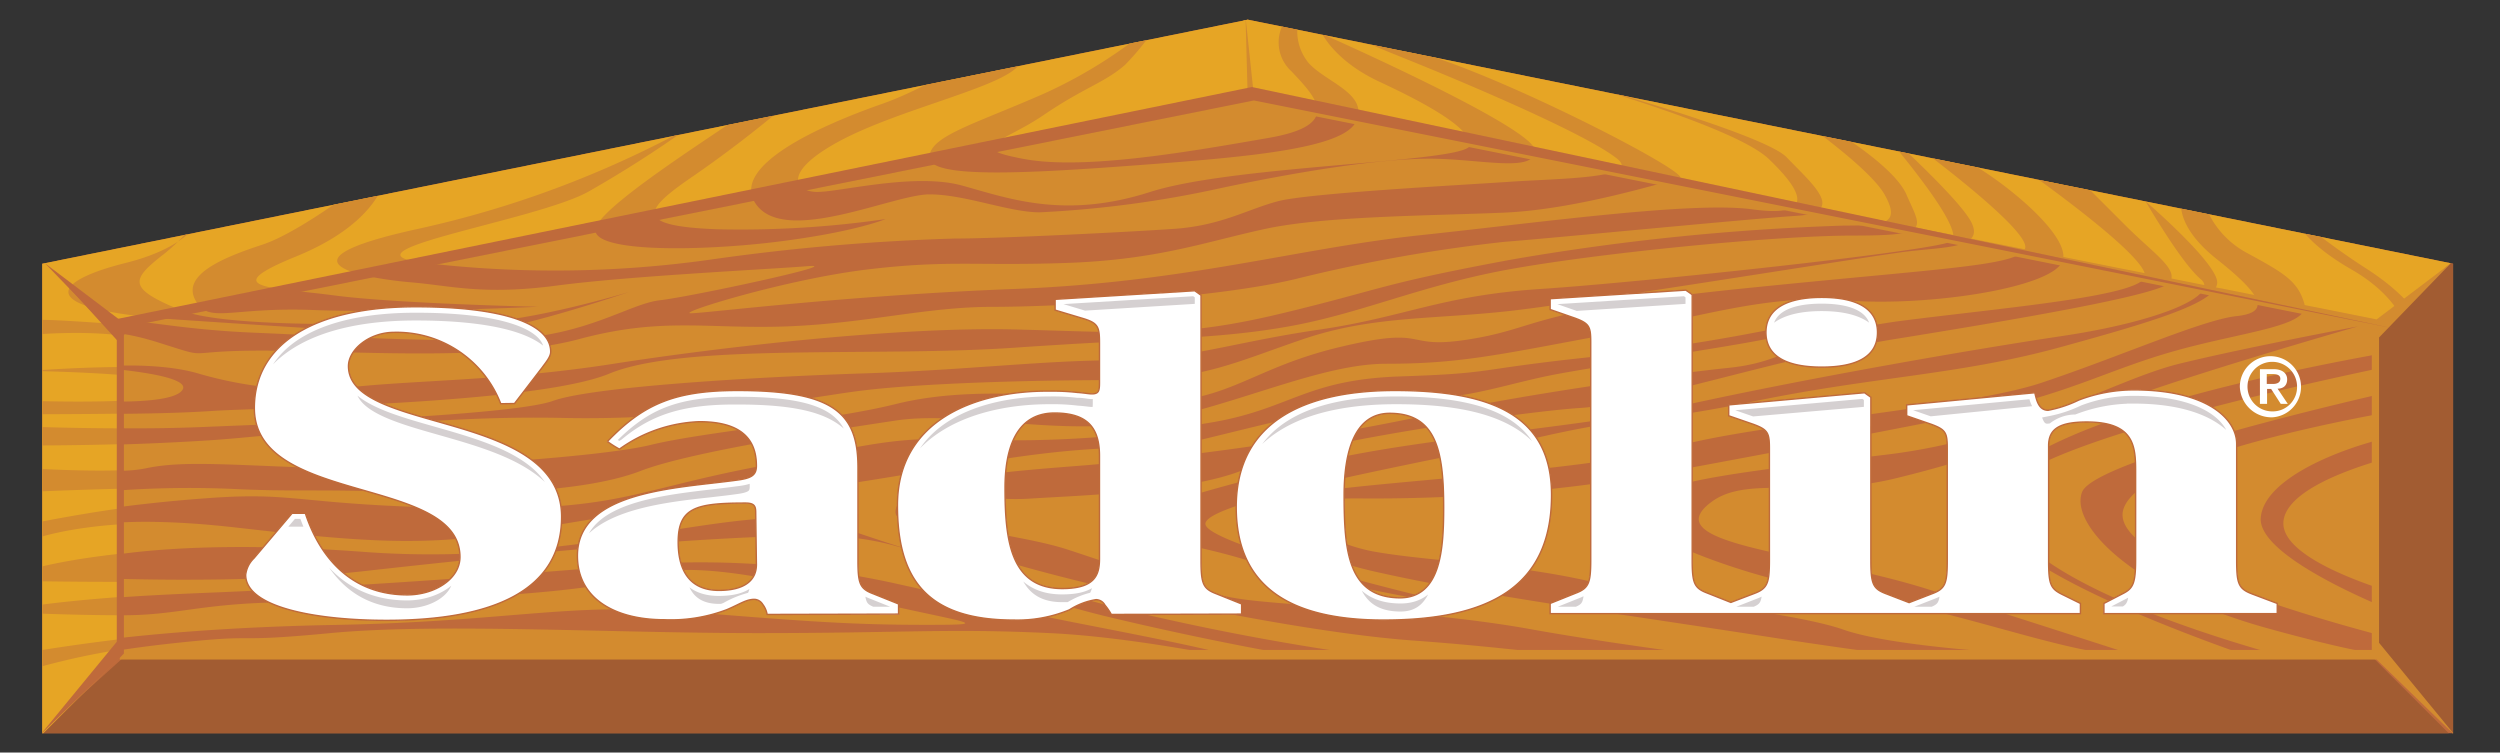 <svg xmlns="http://www.w3.org/2000/svg" xmlns:xlink="http://www.w3.org/1999/xlink" viewBox="0 0 245.14 73.79"><rect x="0" y="0" width="245.14" height="73.79" fill="#333333" stroke="none"/><defs><style>.cls-1,.cls-16,.cls-17,.cls-2{fill:none;}.cls-2{clip-rule:evenodd;}.cls-12,.cls-3{fill:#bf6a3b;}.cls-4{clip-path:url(#clip-path);}.cls-5{fill:#a25c32;}.cls-12,.cls-13,.cls-15,.cls-5,.cls-8{fill-rule:evenodd;}.cls-6{fill:#e6a525;}.cls-7{clip-path:url(#clip-path-2);}.cls-10,.cls-8{fill:#d38b2f;}.cls-9{clip-path:url(#clip-path-5);}.cls-11{clip-path:url(#clip-path-8);}.cls-13{fill:#fff;}.cls-14{clip-path:url(#clip-path-11);}.cls-15{fill:#d5d0d1;}.cls-16{stroke:#fff;stroke-width:1.31px;}.cls-16,.cls-17{stroke-miterlimit:3.86;}.cls-17{stroke:#bf6a3b;stroke-width:0.14px;}</style><clipPath id="clip-path"><polyline class="cls-1" points="240.54 25.86 240.54 71.9 4.14 71.9 4.14 25.86 122.36 1.93 240.54 25.86"/></clipPath><clipPath id="clip-path-2"><polyline class="cls-1" points="241.34 24.93 232.86 32.16 121.92 9.72 121.92 0 241.34 24.93"/></clipPath><clipPath id="clip-path-5"><polyline class="cls-1" points="3.39 24.7 3.39 72.75 11.87 64.28 11.87 32.19 122.39 9.7 122.39 0.57 3.39 24.7"/></clipPath><clipPath id="clip-path-8"><polyline class="cls-1" points="11.79 32.11 11.79 64.26 232.89 64.26 232.89 32.12 122.36 9.73 11.79 32.11"/></clipPath><clipPath id="clip-path-11"><path class="cls-2" d="M88.11,60.22v-1l-2.49-1c-1.31-.49-1.49-1-1.49-3.27V45.84c0-5.34-2.37-7.55-11.82-7.55-6.16,0-9.23,1.34-12.75,5a9.85,9.85,0,0,0,1.18.75,14.3,14.3,0,0,1,7.84-2.69c4,0,5.59,1.63,5.59,4.33,0,.92-.49,1.23-2,1.41-5.72.79-15.55,1-15.55,7.41,0,4.19,3.67,6.27,8.52,6.27a15.42,15.42,0,0,0,6.16-1c1.24-.53,1.87-1,2.67-1a1,1,0,0,1,.81.48,2.26,2.26,0,0,1,.44,1H88.11M74.17,55.37c0,1.54-1.18,2.52-3.67,2.52-3,0-4-2.12-4-4.73,0-3.39,1.74-3.83,6.6-3.83.87,0,1,.3,1,.92Zm47.58,4.85v-1l-2.49-1c-1.3-.49-1.49-1-1.49-3.27v-26l-.62-.44-13.69.84v1.06l2.8.84c1.43.44,1.55.84,1.55,2.38v3.88c0,.8-.06,1.11-.74,1.11-.31,0-.75-.09-1.43-.14a22.2,22.2,0,0,0-2.74-.13C95.81,38.29,88,41.12,88,49.55c0,7.06,2.74,11.25,11.39,11.25a13.35,13.35,0,0,0,5.47-1,6.79,6.79,0,0,1,2.61-1,1,1,0,0,1,.87.53,5.76,5.76,0,0,1,.63.92ZM107.81,54.8c0,1.63-.49,2.91-3.66,2.91-5.11,0-5.6-4.85-5.6-9.89,0-3.53.93-7.32,4.85-7.32,3.11,0,4.41,1.32,4.41,4.19Zm27.84,6c10.33,0,16.49-3.22,16.49-12.27,0-7.59-5.54-10.24-15.37-10.24-8.33,0-15.55,2.74-15.55,11.43C121.22,57.71,126.76,60.8,135.65,60.8ZM131.8,48.53c0-4.19,1-8,4.47-8,4.55,0,5.29,3.66,5.29,9.22,0,4-.25,8.87-4.29,8.87C132.17,58.59,131.8,54,131.8,48.53Zm37.92,10.54L172,58.2c1.31-.49,1.5-1,1.5-3.27V44c0-1.55-.13-1.86-1.56-2.39l-2.43-.84V39.7l13.32-1.19.62.44v16c0,2.29.19,2.78,1.49,3.27l2.26.87,2.25-.87c1.31-.49,1.49-1,1.49-3.27V44c0-1.55-.12-1.86-1.55-2.39l-2.43-.84V39.7l12.57-1.19c.18.84.43,1.72,1.3,1.72a11.92,11.92,0,0,0,3-1,15.18,15.18,0,0,1,5.41-1c7.22,0,10.08,2.87,10.08,5.3V54.93c0,2.38.19,2.82,1.62,3.35l2.36.89v1h-17v-1l1.93-1c.93-.49,1.18-1,1.18-3.27V46.24c0-2.48-.13-4.86-4.79-4.86-2.8,0-3.74.75-3.74,2.34V54.93c0,2.47.19,2.82,1.5,3.44l1.62.8v1H152v-1l2.49-1c1.3-.49,1.49-1,1.49-3.27V33.57c0-1.54-.12-1.85-1.56-2.38L152,30.35V29.29l13.31-.84.62.44v26c0,2.29.19,2.78,1.5,3.27ZM50.45,39.57,53.19,36c.31-.44.81-1,.81-1.5,0-2.74-4.61-4.42-13.25-4.42-9.9,0-15.81,3.62-15.81,9.93,0,9.54,20.16,6.62,20.16,14.61,0,2.16-2.49,3.71-5.16,3.71-6.91,0-9.27-5.78-10-8h-1.3l-3.74,4.41a2.67,2.67,0,0,0-.81,1.63c0,3.22,7,4.46,13.81,4.46,10.58,0,17.17-3,17.17-10.15,0-10.55-20.9-8.12-20.9-14.78,0-1.59,2-3.31,4.48-3.31a10.93,10.93,0,0,1,10.45,7ZM178.63,36C182,36,184.1,35,184.1,32.6s-2.11-3.44-5.47-3.44-5.47,1.06-5.47,3.44S175.27,36,178.63,36Z"/></clipPath></defs><title>integratedSadolin_5col</title><g id="Layer_2" data-name="Layer 2"><g id="Layer_1-2" data-name="Layer 1"><polyline class="cls-3" points="240.54 25.86 240.54 71.9 4.14 71.9 4.14 25.86 122.36 1.93 240.54 25.86"/><g class="cls-4"><polyline class="cls-5" points="2.78 72.86 12.16 64.42 232.62 64.42 242.01 73.79 232.94 62.85 232.94 33.13 241.7 24.07 245.14 73.79 2.78 72.86"/><polyline class="cls-6" points="241.34 24.93 232.86 32.16 121.92 9.72 121.92 0 241.34 24.93"/></g><g class="cls-7"><g class="cls-4"><path class="cls-8" d="M236.17,42.5c-4.94.79-14.17,4-14.49,8.28s14.81,9.87,14.81,9.87l.32-1.91s-13.38-3.35-12.9-7.65,12.9-6.84,12.9-6.84,4.3-2.55-.64-1.75m.64-4.62c-5.26,1.12-31.37,7.17-32.64,10.35s4.94,9.71,18.15,13.37,14.17,2.71,14.17,2.71L236.17,63s-29.29-7-28-12.9,29-10.19,29-10.19S242.06,36.76,236.81,37.88Zm.31-3.82S197,40.27,194.94,49.18C193.26,56.41,228.53,67,228.53,67V65.58s-32.32-7.48-32.32-16.71c0-5.58,40.91-13.54,40.91-13.54ZM225,21.16a70.32,70.32,0,0,0,7.16,5.26c4.62,3,5.57,5.57,5.57,5.57l-1.59.95s-.32-3.5-5.57-6.52S225,21.16,225,21.16Zm-8.92-1.43a8.86,8.86,0,0,0,4.3,5.1c3.5,1.91,4.93,2.7,5.57,4.93s-5.73,2.71-12.58,4.62-10.5,4.3-20.06,6.21-24.67,4.77-32.63,6.2A162.81,162.81,0,0,1,133,48.87c-9.87,0-3.67,4.29,1.91,5.25s13.53,1.12,21.49,3,19.74,3,24.36,4.62S196.69,64,196.69,64l2.86,1.91s-11-1.11-26.43-3.5S144.47,58.26,134.6,56s-10.35-6.37-6.85-7.48,27.86-2.23,36.14-4.62,28.66-3.82,36.3-6.37S216,31.35,219.29,31s2.71-1.92-1.91-5.58S214,19.09,214,19.09ZM231.23,32s-11,2.07-17.51,3.66S198,43,185.06,44.57,162.78,47,160.39,49.5s12.1,7.64,20.06,8.6,17.51,4.3,23.72,5.57,10.19,2.23,10.19,2.23-13.69-4.46-25.31-8.12-27.07-4.3-21.18-8.6c3.62-2.64,9.87-.16,18.47-2.39a114.28,114.28,0,0,0,19.1-6.52C211.81,37.56,231.23,32,231.23,32Zm-29-16.08,6.21,6.21c2.71,2.71,5.25,4.3,4.3,5.57s-16.24,3.82-27.07,5.57S160.86,39.63,155,40s-27.39,3.5-32.64,5.89-17,2.71-21.33,3-8.28-1-8.92,1,7.64,2.39,12.58,4,12.41,4.3,17.67,4.94,18,1.11,27.7,2.86,23.08,3.34,23.08,3.34l-5.25,1.44a286.1,286.1,0,0,0-29.29-3.66c-15.76-1.12-50.79-9.24-50.79-12.58s11.15-4,18.79-4.62a279,279,0,0,0,32-4.61c9.87-2.23,24.84-4.3,31-4.94s7-3.34,17-4.62,23.24-2.39,23.72-4.3-11.78-10.5-11.78-10.5Zm-14.49-1.75s11.46,8.43,10.83,10.19-8.12,1.91-28.34,4S151,32.15,144.15,33.26s-3.66-1.43-12.9.8S120.11,40,110.88,39.31,94.32,38,87.79,39.63s-18.78,2.71-24,4-25,2.55-33.43,2.23-12.42-.64-15.76,0a13.05,13.05,0,0,1-5.57,0l.63,2.39a98.77,98.77,0,0,1,12.9-.32c6.53.32,7.64,0,17,.32s18.31-.16,23.25-2.07,18.78-4,25-4.94,14.49,1.28,23.09.32,18-5.89,25-5.89,10.67-.8,20.86-2.71,16.39-4.13,24.36-3.5,20.53-1.27,21.17-4-7.16-8.76-10.19-10A13.12,13.12,0,0,0,187.77,14.16Zm-4.3-2.55s8.6,7.64,9.87,10.19-2.55,2.39-6.36,2.86-30.25,4.78-38.21,5.74-14,.47-21,2.86-9.87,4-18.46,4-18.79.32-24.52,1-16.08,3-29.61,2.71-27.23,1.74-35,2.22-13.21.48-13.21.48V41.86s5.57.32,13.21,0,30.09-1.11,34.07-2.55,20.7-2.38,30.57-2.7,17.67-1.28,24.52-1.28,11.46-1.75,20-3,11.94-3.35,21.82-4,38-3.67,40.11-4.62S183.47,11.61,183.47,11.61Zm-6.05-.32s8.12,4.46,9.56,7.8,2.54,4-5.26,4-25.31,1.76-33.91,3.35-14.33,4.3-21.49,5.57-13.06,1.12-26.75,2.07-32.47-.48-39.8,2.55-34.39,3.34-39,3.66S9,40.59,9,40.59V39.31s8,.48,8.91-1.11S9,36,9,36s6.2-.64,10.5.64a38.71,38.71,0,0,0,15.45,1.27c6.37-.64,15-.64,25.15-2.23S88,32,99.73,32.31s16.08.8,26-1.59,9.55-2.87,22.45-5.26a233.88,233.88,0,0,1,32.64-3.34c4,0,5.57-.16,4-3S175.51,11,175.51,11ZM8.35,32.94s1.59-1.11,7.16.64,1.91.8,10.19.8,22.77,1.11,31.05-1.12S69.49,32.31,77.29,32s13.53-1.91,20-1.91S119,29.28,127,27.37a154.55,154.55,0,0,1,20.54-3.66c4.3-.32,23.72-2.23,28.66-2.55s1.43-3.18-1-5.73S150.84,7,150.84,7s18.94,5.09,22.6,8.59,4.3,5.74-1.59,4.94-20.69,1.27-32.64,2.54-22.92,4.62-39.64,5.26-30.4,2.39-31.84,2.39,9.39-3.35,17.35-4.3,10.67-.32,19.59-.64,13.53-2.07,19.42-3.34,16.24-1.28,23.4-1.59,15.61-3,17.2-3.35S146.22,6.83,138.26,4.92s-3.5-.47,3.34,2.39,14.65,6.37,17,8.28-5.89,1.91-10.51,2.23-19.74,1.11-22.77,1.91-5.57,2.39-10.19,2.71-17.19.95-21.49.95a212.63,212.63,0,0,0-24,2.07,109.15,109.15,0,0,1-28,.32c-9.23-1.12,11-4.14,16.08-7a113.37,113.37,0,0,0,9.71-6.2A100.25,100.25,0,0,1,41,22.44c-15.29,3.34-4.46,4.93-.64,5.25s7,1.27,14.17.32,20.69-1.59,24.67-1.91-11.46,3-14.48,3.34-7.17,3.5-15.13,3.82-17-.32-24.52-.63-11-1.28-14.16-1.28S8.35,32.94,8.35,32.94ZM113.9,1.74a46.25,46.25,0,0,1-11.62,7.48c-6.84,3-11.14,4.14-11.14,6.21s9.23,1.6,20,.8,20.54-1.59,21.82-4.3-2.87-3.82-4.62-5.73a4.88,4.88,0,0,1-.95-4.46L126,2.06A3.84,3.84,0,0,0,126.64,7c2.39,2.54,5.09,5.25-2.23,6.52s-18,3.19-24,2.07-2.07-1.59,1.91-4.3,6-3.18,8-4.93A25.32,25.32,0,0,0,113.9,1.74Zm15.76,1.59S130.94,6,135.23,8s8.92,4.46,8.92,6.21-22.93,1.91-31.36,4.61-13.85.64-18.47-.63-11.94.63-14.17.63-3.5-1.9,2.07-4.93,15-5.09,17.35-7.16,4.3-4,4.3-4L101,2.06s-8.44,6-14.49,8.12-15.29,6.21-12.26,10,13.38-1.12,16.88-1.12,7.8,1.76,10.82,1.76a105.68,105.68,0,0,0,17.83-2.39c7.48-1.59,15.44-2.87,20.38-2.87s10.35,1.43,10.35-.8S129.66,3.33,129.66,3.33ZM86.84,21.48a99.07,99.07,0,0,1-16.56,1c-8.28-.32-7.16-1.91-2.23-5.26a118.45,118.45,0,0,0,9.87-7.64s-1.43-1.12-3.66.64S59.93,19.41,58.5,22.12s10,2.54,17.67,1.59S86.84,21.48,86.84,21.48Zm-49.2-3.66s-.79,4.14-8.59,7.32-2.55,3,3.66,3.82,20.06,1.12,20.06,1.12-13.69.64-22,.32-10.35,1.43-11.63-1S21.72,25.3,25.7,24s11-6.85,11-6.85ZM20.13,20.21s-.16,3.66-7.8,5.57-8.92,4.62,5.25,5.57,24,1.59,28.66,1.28,15.44-4,15.44-4-9.87,3-15.44,3-23.72.8-28.66-1.27-4.77-2.87-1.75-5.26A16.3,16.3,0,0,0,20.13,20.21ZM178.22,31.35A204,204,0,0,1,156.09,35c-11.94,1.27-9.23,1.59-18.78,1.91s-10.83,3.34-19.11,4.61a106.75,106.75,0,0,1-22.45,1.59c-8.28-.32-9.55.32-21.81,2.71s-13.37,4.3-29,4-15.77-1.59-24.2-1S6.92,50.46,6.92,50.46L6.6,52.05s4-1.75,16.56-.32,18.46,1.91,28,.32S63.27,50,74.9,48.55s13.37-2.07,24.35-3.67,13.06-.47,18.47-1.75,13.38-3.5,20.22-3.82,9.87-1.75,15.12-2.7,16.08-2.55,20.06-3.35S178.22,31.35,178.22,31.35Zm32.16-11.62s3.5,6.05,5.41,7.64-4,4.14-13.53,5.57-25,4.15-36.62,6.69-26.26,3.18-37.25,5.89-14.81,4-16.56,4.94c-4.65,2.53.64,1.59,9.87,4.3s22.77,4.93,22.77,4.93-25.95-6-26.27-8.28,23.08-6.37,33-8.6,9.39-1.11,21-3.5,19.9-2.54,29.77-5.25,15.44-4.46,15.44-6.37S210.38,19.73,210.38,19.73ZM6.6,55.39s7.8-2.86,29.13-1.27,37.74-5.42,45.85-2.71,9.71,3.35,27.23,8a246.4,246.4,0,0,0,36.93,6.21l-2.86,1.12a324.11,324.11,0,0,1-34.71-6.37C90.82,56,90.5,52.21,77.92,52.53S48.31,54.59,35.73,56s-26.9.63-28.81.63S6.6,55.39,6.6,55.39Zm.32,4s-2.39-.63,13.53-1.27S54.68,56,62,55.39a89.43,89.43,0,0,1,25.47,1.75c8.6,1.91,11.78,2.71,19.11,4.14s12.1,2.39,15.44,3.35-8.91-2.07-19.1-2.55-14.17,0-28.66,0-31.36-1-41.87,0-6.21,0-15.44,1S5.33,65.26,5.33,65.26L6,63.35s9.55-1.75,26.75-2.07S55.64,59.05,67.41,60s16.24,1.27,23.41,1.27,3.82-.16-6.37-2.54S67.25,54.91,62,56.66s-23.72,2.39-32.95,2.39-11.3,1.28-17,1.28S6.92,59.37,6.92,59.37Z"/></g></g><g class="cls-4"><polyline class="cls-6" points="3.39 24.7 3.39 72.75 11.87 64.28 11.87 32.19 122.39 9.7 122.39 0.57 3.39 24.7"/></g><g class="cls-9"><g class="cls-4"><path class="cls-8" d="M236.17,42.5c-4.94.79-14.17,4-14.49,8.28s14.81,9.87,14.81,9.87l.32-1.91s-13.38-3.35-12.9-7.65,12.9-6.84,12.9-6.84,4.3-2.55-.64-1.75m.64-4.62c-5.26,1.12-31.37,7.17-32.64,10.35s4.94,9.71,18.15,13.37,14.17,2.71,14.17,2.71L236.17,63s-29.29-7-28-12.9,29-10.19,29-10.19S242.06,36.76,236.81,37.88Zm.31-3.82S197,40.27,194.94,49.18C193.26,56.41,228.53,67,228.53,67V65.58s-32.32-7.48-32.32-16.71c0-5.58,40.91-13.54,40.91-13.54ZM225,21.16a70.32,70.32,0,0,0,7.16,5.26c4.62,3,5.57,5.57,5.57,5.57l-1.59.95s-.32-3.5-5.57-6.52S225,21.16,225,21.16Zm-8.92-1.43a8.86,8.86,0,0,0,4.3,5.1c3.5,1.91,4.93,2.7,5.57,4.93s-5.73,2.71-12.58,4.62-10.5,4.3-20.06,6.21-24.67,4.77-32.63,6.2A162.81,162.81,0,0,1,133,48.87c-9.87,0-3.67,4.29,1.91,5.25s13.53,1.12,21.49,3,19.74,3,24.36,4.62S196.69,64,196.69,64l2.86,1.91s-11-1.11-26.43-3.5S144.47,58.26,134.6,56s-10.35-6.37-6.85-7.48,27.86-2.23,36.14-4.62,28.66-3.82,36.3-6.37S216,31.35,219.29,31s2.71-1.92-1.91-5.58S214,19.09,214,19.09ZM231.23,32s-11,2.07-17.51,3.66S198,43,185.06,44.57,162.78,47,160.39,49.5s12.1,7.64,20.06,8.6,17.51,4.3,23.72,5.57,10.19,2.23,10.19,2.23-13.69-4.46-25.31-8.12-27.07-4.3-21.18-8.6c3.62-2.64,9.87-.16,18.47-2.39a114.28,114.28,0,0,0,19.1-6.52C211.81,37.56,231.23,32,231.23,32Zm-29-16.08,6.21,6.21c2.71,2.71,5.25,4.3,4.3,5.57s-16.24,3.82-27.07,5.57S160.86,39.63,155,40s-27.39,3.5-32.64,5.89-17,2.71-21.33,3-8.28-1-8.92,1,7.64,2.39,12.58,4,12.41,4.3,17.67,4.94,18,1.11,27.7,2.86,23.08,3.34,23.08,3.34l-5.25,1.44a286.1,286.1,0,0,0-29.29-3.66c-15.76-1.12-50.79-9.24-50.79-12.58s11.15-4,18.79-4.62a279,279,0,0,0,32-4.61c9.87-2.23,24.84-4.3,31-4.94s7-3.34,17-4.62,23.24-2.39,23.72-4.3-11.78-10.5-11.78-10.5Zm-14.49-1.75s11.46,8.43,10.83,10.19-8.12,1.91-28.34,4S151,32.15,144.15,33.26s-3.66-1.43-12.9.8S120.11,40,110.88,39.31,94.32,38,87.79,39.63s-18.78,2.71-24,4-25,2.55-33.43,2.23-12.42-.64-15.76,0-12.81,0-12.81,0l.64,2.39s13.6-.64,20.13-.32,7.64,0,17,.32,18.31-.16,23.25-2.07,18.78-4,25-4.94,14.49,1.28,23.09.32,18-5.89,25-5.89,10.67-.8,20.86-2.71,16.39-4.13,24.36-3.5,20.53-1.27,21.17-4-7.16-8.76-10.19-10A13.12,13.12,0,0,0,187.77,14.16Zm-4.3-2.55s8.6,7.64,9.87,10.19-2.55,2.39-6.36,2.86-30.25,4.78-38.21,5.74-14,.47-21,2.86-9.87,4-18.46,4-18.79.32-24.52,1-16.08,3-29.61,2.71-27.23,1.74-35,2.22-16.49.48-16.49.48V41.86s8.85.32,16.49,0,30.09-1.11,34.07-2.55,20.7-2.38,30.57-2.7,17.67-1.28,24.52-1.28,11.46-1.75,20-3,11.94-3.35,21.82-4,38-3.67,40.11-4.62S183.47,11.61,183.47,11.61Zm-6.05-.32s8.12,4.46,9.56,7.8,2.54,4-5.26,4-25.31,1.76-33.91,3.35-14.33,4.3-21.49,5.57-13.06,1.12-26.75,2.07-32.47-.48-39.8,2.55-34.39,3.34-39,3.66-17.52.32-17.52.32V39.31S17,39.79,17.9,38.2s-15-1.83-15-1.83,12.32-1,16.62.24a38.71,38.71,0,0,0,15.45,1.27c6.37-.64,15-.64,25.15-2.23S88,32,99.73,32.31s16.08.8,26-1.59,9.55-2.87,22.45-5.26a233.88,233.88,0,0,1,32.64-3.34c4,0,5.57-.16,4-3S175.51,11,175.51,11ZM1.39,33s8.55-1.12,14.12.63,1.91.8,10.19.8,22.77,1.11,31.05-1.12S69.49,32.31,77.29,32s13.53-1.91,20-1.91S119,29.28,127,27.37a154.55,154.55,0,0,1,20.54-3.66c4.3-.32,23.72-2.23,28.66-2.55s1.43-3.18-1-5.73S150.84,7,150.84,7s18.94,5.09,22.6,8.59,4.3,5.74-1.59,4.94-20.69,1.27-32.64,2.54-22.92,4.62-39.64,5.26-30.4,2.39-31.84,2.39,9.39-3.35,17.35-4.3,10.67-.32,19.59-.64,13.53-2.07,19.42-3.34,16.24-1.28,23.4-1.59,15.61-3,17.2-3.35S146.22,6.83,138.26,4.92s-3.5-.47,3.34,2.39,14.65,6.37,17,8.28-5.89,1.91-10.51,2.23-19.74,1.11-22.77,1.91-5.57,2.39-10.19,2.71-17.19.95-21.49.95a212.63,212.63,0,0,0-24,2.07,109.15,109.15,0,0,1-28,.32c-9.23-1.12,11-4.14,16.08-7a113.37,113.37,0,0,0,9.71-6.2A100.25,100.25,0,0,1,41,22.44c-15.29,3.34-4.46,4.93-.64,5.25s7,1.27,14.17.32,20.69-1.59,24.67-1.91-11.46,3-14.48,3.34-7.17,3.5-15.13,3.82-17-.32-24.52-.63S7.12,31.36,3.94,31.36,1.39,33,1.39,33ZM113.9,1.74a46.25,46.25,0,0,1-11.62,7.48c-6.84,3-11.14,4.14-11.14,6.21s9.23,1.6,20,.8,20.54-1.59,21.82-4.3-2.87-3.82-4.62-5.73a4.88,4.88,0,0,1-.95-4.46L126,2.06A3.84,3.84,0,0,0,126.64,7c2.39,2.54,5.09,5.25-2.23,6.52s-18,3.19-24,2.07-2.07-1.59,1.91-4.3,6-3.18,8-4.93A25.32,25.32,0,0,0,113.9,1.74Zm15.76,1.59S130.94,6,135.23,8s8.92,4.46,8.92,6.21-22.93,1.91-31.36,4.61-13.85.64-18.47-.63-11.94.63-14.17.63-3.5-1.9,2.07-4.93,15-5.09,17.35-7.16,4.3-4,4.3-4L101,2.06s-8.44,6-14.49,8.12-15.29,6.21-12.26,10,13.38-1.12,16.88-1.12,7.8,1.76,10.82,1.76a105.68,105.68,0,0,0,17.83-2.39c7.48-1.59,15.44-2.87,20.38-2.87s10.35,1.43,10.35-.8S129.66,3.33,129.66,3.33ZM86.84,21.48a99.07,99.07,0,0,1-16.56,1c-8.28-.32-7.16-1.91-2.23-5.26a118.45,118.45,0,0,0,9.87-7.64s-1.43-1.12-3.66.64S59.93,19.41,58.5,22.12s10,2.54,17.67,1.59S86.84,21.48,86.84,21.48Zm-49.2-3.66s-.79,4.14-8.59,7.32-2.55,3,3.66,3.82,20.06,1.12,20.06,1.12-13.69.64-22,.32-10.35,1.43-11.63-1S21.72,25.3,25.7,24s11-6.85,11-6.85ZM20.13,20.21s-.16,3.66-7.8,5.57-8.92,4.62,5.25,5.57,24,1.59,28.66,1.28,15.44-4,15.44-4-9.87,3-15.44,3-23.72.8-28.66-1.27-4.77-2.87-1.75-5.26A16.3,16.3,0,0,0,20.13,20.21ZM178.22,31.35A204,204,0,0,1,156.09,35c-11.94,1.27-9.23,1.59-18.78,1.91s-10.83,3.34-19.11,4.61a106.75,106.75,0,0,1-22.45,1.59c-8.28-.32-9.55.32-21.81,2.71s-13.37,4.3-29,4-15.77-1.59-24.2-1A160.43,160.43,0,0,0,4,51.16l-.32,1.59s6.94-2.45,19.52-1,18.46,1.91,28,.32S63.27,50,74.9,48.55s13.37-2.07,24.35-3.67,13.06-.47,18.47-1.75,13.38-3.5,20.22-3.82,9.87-1.75,15.12-2.7,16.08-2.55,20.06-3.35S178.22,31.35,178.22,31.35Zm32.16-11.62s3.5,6.05,5.41,7.64-4,4.14-13.53,5.57-25,4.15-36.62,6.69-26.26,3.18-37.25,5.89-14.81,4-16.56,4.94c-4.65,2.53.64,1.59,9.87,4.3s22.77,4.93,22.77,4.93-25.95-6-26.27-8.28,23.08-6.37,33-8.6,9.39-1.11,21-3.5,19.9-2.54,29.77-5.25,15.44-4.46,15.44-6.37S210.38,19.73,210.38,19.73ZM3.52,55.7s10.88-3.17,32.21-1.58,37.74-5.42,45.85-2.71,9.71,3.35,27.23,8a246.4,246.4,0,0,0,36.93,6.21l-2.86,1.12a324.11,324.11,0,0,1-34.71-6.37C90.82,56,90.5,52.21,77.92,52.53S48.31,54.59,35.73,56,5.75,57,3.84,57,3.52,55.7,3.52,55.7ZM0,60s4.53-1.3,20.45-1.94S54.68,56,62,55.39a89.43,89.43,0,0,1,25.47,1.75c8.6,1.91,11.78,2.71,19.11,4.14s12.1,2.39,15.44,3.35-8.91-2.07-19.1-2.55-14.17,0-28.66,0-31.36-1-41.87,0-6.21,0-15.44,1A70.84,70.84,0,0,0,2.43,65.82l.64-1.91a200,200,0,0,1,29.64-2.63C49.9,61,55.64,59.05,67.41,60s16.24,1.27,23.41,1.27,3.82-.16-6.37-2.54S67.25,54.91,62,56.66s-23.72,2.39-32.95,2.39-11.3,1.28-17,1.28S0,60,0,60Z"/></g></g><g class="cls-4"><polyline class="cls-10" points="11.79 32.11 11.79 64.26 232.89 64.26 232.89 32.12 122.36 9.73 11.79 32.11"/></g><g class="cls-11"><g class="cls-4"><path class="cls-12" d="M236.17,42.5c-4.94.79-14.17,4-14.49,8.28s14.81,9.87,14.81,9.87l.32-1.91s-13.38-3.35-12.9-7.65,12.9-6.84,12.9-6.84,4.3-2.55-.64-1.75m.64-4.62c-5.26,1.12-31.37,7.17-32.64,10.35s4.94,9.71,18.15,13.37,14.17,2.71,14.17,2.71L236.17,63s-29.29-7-28-12.9,29-10.19,29-10.19S242.06,36.76,236.81,37.88Zm.31-3.82S197,40.27,194.94,49.18C193.26,56.41,228.53,67,228.53,67V65.58s-32.32-7.48-32.32-16.71c0-5.58,40.91-13.54,40.91-13.54ZM225,21.16a70.32,70.32,0,0,0,7.16,5.26c4.62,3,5.57,5.57,5.57,5.57l-1.59.95s-.32-3.5-5.57-6.52S225,21.16,225,21.16Zm-8.92-1.43a8.86,8.86,0,0,0,4.3,5.1c3.5,1.91,4.93,2.7,5.57,4.93s-5.73,2.71-12.58,4.62-10.5,4.3-20.06,6.21-24.67,4.77-32.63,6.2A162.81,162.81,0,0,1,133,48.87c-9.87,0-3.67,4.29,1.91,5.25s13.53,1.12,21.49,3,19.74,3,24.36,4.62S196.69,64,196.69,64l2.86,1.91s-11-1.11-26.43-3.5S144.47,58.26,134.6,56s-10.35-6.37-6.85-7.48,27.86-2.23,36.14-4.62,28.66-3.82,36.3-6.37S216,31.35,219.29,31s2.71-1.92-1.91-5.58S214,19.09,214,19.09ZM231.23,32s-11,2.07-17.51,3.66S198,43,185.06,44.57,162.78,47,160.39,49.5s12.1,7.64,20.06,8.6,17.51,4.3,23.72,5.57,10.19,2.23,10.19,2.23-13.69-4.46-25.31-8.12-27.07-4.3-21.18-8.6c3.62-2.64,9.87-.16,18.47-2.39a114.28,114.28,0,0,0,19.1-6.52C211.81,37.56,231.23,32,231.23,32Zm-29-16.08,6.21,6.21c2.71,2.71,5.25,4.3,4.3,5.57s-16.24,3.82-27.07,5.57S160.86,39.63,155,40s-27.39,3.5-32.64,5.89-17,2.71-21.33,3-8.28-1-8.92,1,7.64,2.39,12.58,4,12.41,4.3,17.67,4.94,18,1.11,27.7,2.86,23.08,3.34,23.08,3.34l-5.25,1.44a286.1,286.1,0,0,0-29.29-3.66c-15.76-1.12-50.79-9.24-50.79-12.58s11.15-4,18.79-4.62a279,279,0,0,0,32-4.61c9.87-2.23,24.84-4.3,31-4.94s7-3.34,17-4.62,23.24-2.39,23.72-4.3-11.78-10.5-11.78-10.5Zm-14.49-1.75s11.46,8.43,10.83,10.19-8.12,1.91-28.34,4S151,32.15,144.15,33.26s-3.66-1.43-12.9.8S120.11,40,110.88,39.31,94.32,38,87.79,39.63s-18.78,2.71-24,4-25,2.55-33.43,2.23-12.42-.64-15.76,0a13.05,13.05,0,0,1-5.57,0l.63,2.39a98.77,98.77,0,0,1,12.9-.32c6.53.32,7.64,0,17,.32s18.31-.16,23.25-2.07,18.78-4,25-4.94,14.49,1.28,23.09.32,18-5.89,25-5.89,10.67-.8,20.86-2.71,16.39-4.13,24.36-3.5,20.53-1.27,21.17-4-7.16-8.76-10.19-10A13.12,13.12,0,0,0,187.77,14.16Zm-4.3-2.55s8.6,7.64,9.87,10.19-2.55,2.39-6.36,2.86-30.25,4.78-38.21,5.74-14,.47-21,2.86-9.87,4-18.46,4-18.79.32-24.52,1-16.08,3-29.61,2.71-27.23,1.74-35,2.22-13.21.48-13.21.48V41.86s5.57.32,13.21,0,30.09-1.11,34.07-2.55,20.7-2.38,30.57-2.7,17.67-1.28,24.52-1.28,11.46-1.75,20-3,11.94-3.35,21.82-4,38-3.67,40.11-4.62S183.47,11.61,183.47,11.61Zm-6.05-.32s8.12,4.46,9.56,7.8,2.54,4-5.26,4-25.31,1.76-33.91,3.35-14.33,4.3-21.49,5.57-13.06,1.12-26.75,2.07-32.47-.48-39.8,2.55-34.39,3.34-39,3.66S9,40.59,9,40.59V39.31s8,.48,8.91-1.11S9,36,9,36s6.2-.64,10.5.64a38.71,38.71,0,0,0,15.45,1.27c6.37-.64,15-.64,25.15-2.23S88,32,99.73,32.31s16.08.8,26-1.59,9.55-2.87,22.45-5.26a233.88,233.88,0,0,1,32.64-3.34c4,0,5.57-.16,4-3S175.51,11,175.51,11ZM8.35,32.94s1.59-1.11,7.16.64,1.91.8,10.19.8,22.77,1.11,31.05-1.12S69.49,32.31,77.29,32s13.53-1.91,20-1.91S119,29.28,127,27.37a154.55,154.55,0,0,1,20.54-3.66c4.3-.32,23.72-2.23,28.66-2.55s1.43-3.18-1-5.73S150.84,7,150.84,7s18.94,5.09,22.6,8.59,4.3,5.74-1.59,4.94-20.69,1.27-32.64,2.54-22.92,4.62-39.64,5.26-30.4,2.39-31.84,2.39,9.39-3.35,17.35-4.3,10.67-.32,19.59-.64,13.53-2.07,19.42-3.34,16.24-1.28,23.4-1.59,15.61-3,17.2-3.35S146.22,6.83,138.26,4.92s-3.5-.47,3.34,2.39,14.65,6.37,17,8.28-5.89,1.91-10.51,2.23-19.74,1.11-22.77,1.91-5.57,2.39-10.19,2.71-17.19.95-21.49.95a212.63,212.63,0,0,0-24,2.07,109.15,109.15,0,0,1-28,.32c-9.23-1.12,11-4.14,16.08-7a113.37,113.37,0,0,0,9.71-6.2A100.25,100.25,0,0,1,41,22.44c-15.29,3.34-4.46,4.93-.64,5.25s7,1.27,14.17.32,20.69-1.59,24.67-1.91-11.46,3-14.48,3.34-7.17,3.5-15.13,3.82-17-.32-24.52-.63-11-1.28-14.16-1.28S8.35,32.94,8.35,32.94ZM113.9,1.74a46.25,46.25,0,0,1-11.62,7.48c-6.84,3-11.14,4.14-11.14,6.21s9.23,1.6,20,.8,20.54-1.59,21.82-4.3-2.87-3.82-4.62-5.73a4.88,4.88,0,0,1-.95-4.46L126,2.06A3.84,3.84,0,0,0,126.64,7c2.39,2.54,5.09,5.25-2.23,6.52s-18,3.19-24,2.07-2.07-1.59,1.91-4.3,6-3.18,8-4.93A25.32,25.32,0,0,0,113.9,1.74Zm15.76,1.59S130.94,6,135.23,8s8.92,4.46,8.92,6.21-22.93,1.91-31.36,4.61-13.85.64-18.47-.63-11.94.63-14.17.63-3.5-1.9,2.07-4.93,15-5.09,17.35-7.16,4.3-4,4.3-4L101,2.06s-8.44,6-14.49,8.12-15.29,6.21-12.26,10,13.38-1.12,16.88-1.12,7.8,1.76,10.82,1.76a105.68,105.68,0,0,0,17.83-2.39c7.48-1.59,15.44-2.87,20.38-2.87s10.35,1.43,10.35-.8S129.66,3.33,129.66,3.33ZM86.84,21.48a99.07,99.07,0,0,1-16.56,1c-8.28-.32-7.16-1.91-2.23-5.26a118.45,118.45,0,0,0,9.87-7.64s-1.43-1.12-3.66.64S59.93,19.41,58.5,22.12s10,2.54,17.67,1.59S86.84,21.48,86.84,21.48Zm-49.2-3.66s-.79,4.14-8.59,7.32-2.55,3,3.66,3.82,20.06,1.12,20.06,1.12-13.69.64-22,.32-10.35,1.43-11.63-1S21.72,25.3,25.7,24s11-6.85,11-6.85ZM20.13,20.21s-.16,3.66-7.8,5.57-8.92,4.62,5.25,5.57,24,1.59,28.66,1.28,15.44-4,15.44-4-9.87,3-15.44,3-23.72.8-28.66-1.27-4.77-2.87-1.75-5.26A16.3,16.3,0,0,0,20.13,20.21ZM178.22,31.35A204,204,0,0,1,156.09,35c-11.94,1.27-9.23,1.59-18.78,1.91s-10.83,3.34-19.11,4.61a106.75,106.75,0,0,1-22.45,1.59c-8.28-.32-9.55.32-21.81,2.71s-13.37,4.3-29,4-15.77-1.59-24.2-1S6.92,50.46,6.92,50.46L6.6,52.05s4-1.75,16.56-.32,18.46,1.91,28,.32S63.27,50,74.9,48.55s13.37-2.07,24.35-3.67,13.06-.47,18.47-1.75,13.38-3.5,20.22-3.82,9.87-1.75,15.12-2.7,16.08-2.55,20.06-3.35S178.22,31.35,178.22,31.35Zm32.16-11.62s3.5,6.05,5.41,7.64-4,4.14-13.53,5.57-25,4.15-36.62,6.69-26.26,3.18-37.25,5.89-14.81,4-16.56,4.94c-4.65,2.53.64,1.59,9.87,4.3s22.77,4.93,22.77,4.93-25.95-6-26.27-8.28,23.08-6.37,33-8.6,9.39-1.11,21-3.5,19.9-2.54,29.77-5.25,15.44-4.46,15.44-6.37S210.38,19.73,210.38,19.73ZM6.6,55.39s7.8-2.86,29.13-1.27,37.74-5.42,45.85-2.71,9.71,3.35,27.23,8a246.4,246.4,0,0,0,36.93,6.21l-2.86,1.12a324.11,324.11,0,0,1-34.71-6.37C90.82,56,90.5,52.21,77.92,52.53S48.31,54.59,35.73,56s-26.9.63-28.81.63S6.6,55.39,6.6,55.39Zm.32,4s-2.39-.63,13.53-1.27S54.68,56,62,55.39a89.43,89.43,0,0,1,25.47,1.75c8.6,1.91,11.78,2.71,19.11,4.14s12.1,2.39,15.44,3.35-8.91-2.07-19.1-2.55-14.17,0-28.66,0-31.36-1-41.87,0-6.21,0-15.44,1S5.33,65.26,5.33,65.26L6,63.35s9.55-1.75,26.75-2.07S55.64,59.05,67.41,60s16.24,1.27,23.41,1.27,3.82-.16-6.37-2.54S67.25,54.91,62,56.66s-23.72,2.39-32.95,2.39-11.3,1.28-17,1.28S6.92,59.37,6.92,59.37Z"/></g></g><g class="cls-4"><polyline class="cls-8" points="122.13 1.63 122.95 9.38 233.04 31.32 240.32 25.81 233.28 33.09 233.28 63.03 240.79 72.18 233.04 64.67 11.74 64.67 11.74 63.73 232.57 63.73 232.57 32.15 122.36 10.08 122.13 1.63"/><polyline class="cls-12" points="11.68 31.32 4.4 25.81 11.45 33.09 11.45 62.93 3.93 72.08 11.68 64.57 12.15 64.08 12.15 32.15 11.68 31.32"/></g><path class="cls-13" d="M88.11,60.22v-1l-2.49-1c-1.31-.49-1.49-1-1.49-3.27V45.84c0-5.34-2.37-7.55-11.82-7.55-6.16,0-9.23,1.34-12.75,5a9.85,9.85,0,0,0,1.18.75,14.3,14.3,0,0,1,7.84-2.69c4,0,5.59,1.63,5.59,4.33,0,.92-.49,1.23-2,1.41-5.72.79-15.55,1-15.55,7.41,0,4.19,3.67,6.27,8.52,6.27a15.42,15.42,0,0,0,6.16-1c1.24-.53,1.87-1,2.67-1a1,1,0,0,1,.81.48,2.26,2.26,0,0,1,.44,1H88.11M74.17,55.37c0,1.54-1.18,2.52-3.67,2.52-3,0-4-2.12-4-4.73,0-3.39,1.74-3.83,6.6-3.83.87,0,1,.3,1,.92Zm47.58,4.85v-1l-2.49-1c-1.3-.49-1.49-1-1.49-3.27v-26l-.62-.44-13.69.84v1.06l2.8.84c1.43.44,1.55.84,1.55,2.38v3.88c0,.8-.06,1.11-.74,1.11-.31,0-.75-.09-1.43-.14a22.2,22.2,0,0,0-2.74-.13C95.81,38.29,88,41.12,88,49.55c0,7.06,2.74,11.25,11.39,11.25a13.35,13.35,0,0,0,5.47-1,6.79,6.79,0,0,1,2.61-1,1,1,0,0,1,.87.53,5.76,5.76,0,0,1,.63.92ZM107.81,54.8c0,1.63-.49,2.91-3.66,2.91-5.11,0-5.6-4.85-5.6-9.89,0-3.53.93-7.32,4.85-7.32,3.11,0,4.41,1.32,4.41,4.19Zm27.84,6c10.33,0,16.49-3.22,16.49-12.27,0-7.59-5.54-10.24-15.37-10.24-8.33,0-15.55,2.74-15.55,11.43C121.22,57.71,126.76,60.8,135.65,60.8ZM131.8,48.53c0-4.19,1-8,4.47-8,4.55,0,5.29,3.66,5.29,9.22,0,4-.25,8.87-4.29,8.87C132.17,58.59,131.8,54,131.8,48.53Zm37.92,10.54L172,58.2c1.31-.49,1.5-1,1.5-3.27V44c0-1.55-.13-1.86-1.56-2.39l-2.43-.84V39.7l13.32-1.19.62.44v16c0,2.29.19,2.78,1.49,3.27l2.26.87,2.25-.87c1.31-.49,1.49-1,1.49-3.27V44c0-1.55-.12-1.86-1.55-2.39l-2.43-.84V39.7l12.57-1.19c.18.84.43,1.72,1.3,1.72a11.92,11.92,0,0,0,3-1,15.18,15.18,0,0,1,5.41-1c7.22,0,10.08,2.87,10.08,5.3V54.93c0,2.38.19,2.82,1.62,3.35l2.36.89v1h-17v-1l1.93-1c.93-.49,1.18-1,1.18-3.27V46.24c0-2.48-.13-4.86-4.79-4.86-2.8,0-3.74.75-3.74,2.34V54.93c0,2.47.19,2.82,1.5,3.44l1.62.8v1H152v-1l2.49-1c1.3-.49,1.49-1,1.49-3.27V33.57c0-1.54-.12-1.85-1.56-2.38L152,30.35V29.29l13.31-.84.62.44v26c0,2.29.19,2.78,1.5,3.27ZM50.45,39.57,53.19,36c.31-.44.81-1,.81-1.5,0-2.74-4.61-4.42-13.25-4.42-9.9,0-15.81,3.62-15.81,9.93,0,9.54,20.16,6.62,20.16,14.61,0,2.16-2.49,3.71-5.16,3.71-6.91,0-9.27-5.78-10-8h-1.3l-3.74,4.41a2.67,2.67,0,0,0-.81,1.63c0,3.22,7,4.46,13.81,4.46,10.58,0,17.17-3,17.17-10.15,0-10.55-20.9-8.12-20.9-14.78,0-1.59,2-3.31,4.48-3.31a10.93,10.93,0,0,1,10.45,7ZM178.63,36C182,36,184.1,35,184.1,32.6s-2.11-3.44-5.47-3.44-5.47,1.06-5.47,3.44S175.27,36,178.63,36Z"/><g class="cls-14"><path class="cls-15" d="M88.11,60.15H85.5c-1.2-.47-1.37-1-1.37-3.22V54.86c0,2.29.18,2.78,1.49,3.26l2.49,1ZM56.66,55.53a6.18,6.18,0,0,1-.09-1.07c0-6.4,9.83-6.62,15.55-7.42,1.07-.12,1.64-.3,1.89-.71a5.45,5.45,0,0,1,.16,1.38c0,.92-.49,1.23-2,1.41-.56.08-1.16.15-1.78.22l-.68.08C64.32,50,57.5,50.87,56.66,55.53Zm4.68-11.9-.6.37a11.3,11.3,0,0,1-1.18-.75c3.52-3.7,6.59-5,12.75-5,9.45,0,11.82,2.2,11.82,7.54v2.08c0-5.34-2.37-7.55-11.82-7.55C67.2,40.29,64.22,41.21,61.34,43.63Zm56.43,13.3V54.86c0,2.29.19,2.78,1.49,3.26l2.49,1S117.77,59.15,117.77,56.93ZM107.32,58.7a7.15,7.15,0,0,0-2.44,1l-.73,0c-5.11,0-5.6-4.85-5.6-9.88,0-.25,0-.5,0-.75.11,4.52.94,8.56,5.59,8.56,3.17,0,3.66-1.28,3.66-2.92V56.8A3,3,0,0,1,107.32,58.7Zm-1-27.58-2.82-.85V29.21l13.69-.83.62.44v2.07l-.62-.44Zm15,19.59c0-.34,0-.7,0-1.06,0-8.7,7.22-11.43,15.55-11.43,9.83,0,15.37,2.65,15.37,10.24,0,.37,0,.74,0,1.1-.47-6.85-5.94-9.27-15.34-9.27C128.77,40.29,121.8,42.81,121.25,50.71Zm10.56-.9c.08,4.85.79,8.71,5.46,8.71,3.68,0,4.22-4,4.28-7.77,0,.32,0,.64,0,1,0,4-.25,8.87-4.29,8.87-5.1,0-5.47-4.59-5.47-10.06C131.8,50.29,131.8,50.05,131.81,49.81ZM169.72,59l2.25-.88c1.31-.48,1.5-1,1.5-3.26v2.07c0,2.22-.18,2.75-1.38,3.22h-2.61s-3.51-1-3.51-3.22V54.86c0,2.29.19,2.78,1.5,3.26Zm2.1-17.5-2.34-.81V39.63l13.32-1.19.62.44V41l-.62-.45Zm11.6,13.36c0,2.29.19,2.78,1.49,3.26l2.26.88,2.25-.88c1.31-.48,1.49-1,1.49-3.26v2.07c0,2.22-.17,2.75-1.37,3.22h-2.61s-3.51-1-3.51-3.22Zm5.82-13.37-2.31-.8V39.63l12.57-1.19c.18.84.43,1.72,1.3,1.72a12.35,12.35,0,0,0,3-1,15,15,0,0,1,5.41-1c7.22,0,10.08,2.87,10.08,5.29v2.08c0-2.43-2.86-5.3-10.08-5.3a14.93,14.93,0,0,0-5.41,1l-.21.07a3.41,3.41,0,0,0-2.29.82,2.28,2.28,0,0,1-.55.08c-.87,0-1.12-.89-1.3-1.73Zm11.62,13.37c0,2.47.19,2.82,1.5,3.44l1.62.79v1.06l-1-.71c-.91-.51-2.16-.34-2.16-2.51Zm-46.21,5.29H152V59.09l2.49-1c1.3-.48,1.49-1,1.49-3.26v2.07C156,59.15,155.85,59.68,154.65,60.15Zm-.13-29L152,30.27V29.21l13.31-.83.62.44v2.07l-.62-.44ZM34.38,36.92c2.25,5.29,20.67,3.75,20.67,13.66,0,.39,0,.77,0,1.13-1.21-9.47-20.85-7.38-20.85-13.84A2.18,2.18,0,0,1,34.38,36.92Zm-10,20.46a2.16,2.16,0,0,1-.31-1.11,2.7,2.7,0,0,1,.81-1.64l3.74-4.41h1.3c.75,2.25,3.11,8,10,8,2.27,0,4.42-1.12,5-2.79a4,4,0,0,1,.16,1.16c0,2.17-2.49,3.71-5.16,3.71-6.91,0-9.27-5.78-10-8h-2.1L24.4,56.16C24.21,56.37,24.52,57.14,24.38,57.38ZM25,40.87a7,7,0,0,1-.07-.93c0-6.31,5.91-9.93,15.81-9.93C49.39,30,54,31.69,54,34.42a1.73,1.73,0,0,1-.35.86c-1.22-2-5.63-3.2-12.9-3.2C31.47,32.08,25.69,35.27,25,40.87Zm148.3-7.31a3.39,3.39,0,0,1-.15-1c0-2.38,2.11-3.44,5.47-3.44s5.47,1.06,5.47,3.44a3.39,3.39,0,0,1-.15,1c-.55-1.65-2.5-2.4-5.32-2.4S173.86,31.91,173.31,33.56ZM74.17,57.37a2.27,2.27,0,0,1-.39,1.33,9.39,9.39,0,0,0-2.53,1,4.7,4.7,0,0,1-.45.17h-.3c-3,0-4-2.12-4-4.72a7.31,7.31,0,0,1,.06-1c.25,2.08,1.31,3.63,3.92,3.63s3.67-1,3.67-2.51ZM102.9,40.29c-6.84,0-14.38,2.63-14.9,10.39,0-.39,0-.8,0-1.21C88,41,95.81,38.22,102.9,38.22a20.36,20.36,0,0,1,2.74.13c.68,0,1.12.13,1.43.13.68,0,.74-.31.74-1.1v2.08c0,.79-.06,1.1-.74,1.1-.31,0-.75-.09-1.43-.13A20,20,0,0,0,102.9,40.29ZM219.34,54.86c0,2.38,0,3.73,1.4,4.26l2.58,0v1.06h-2.7l.34.14,2.36.88v1.06h-17V61.17l1.93-1,.08-.05h-2V59.09l1.93-1c.93-.48,1.18-1,1.18-3.26v2.07c0,2.22-.24,2.75-1.1,3.22l-.08.05-1.93,1v1.06h17V61.17L221,60.29l-.34-.14c-1.12-.48-1.28-1-1.28-3.22Z"/><path class="cls-16" d="M88.11,60.15H85.5c-1.2-.47-1.37-1-1.37-3.22V54.86c0,2.29.18,2.78,1.49,3.26l2.49,1ZM56.66,55.53a6.18,6.18,0,0,1-.09-1.07c0-6.4,9.83-6.62,15.55-7.42,1.07-.12,1.64-.3,1.89-.71a5.45,5.45,0,0,1,.16,1.38c0,.92-.49,1.23-2,1.41-.56.08-1.16.15-1.78.22l-.68.08C64.32,50,57.5,50.87,56.66,55.53Zm4.68-11.9-.6.37a11.3,11.3,0,0,1-1.18-.75c3.52-3.7,6.59-5,12.75-5,9.45,0,11.82,2.2,11.82,7.54v2.08c0-5.34-2.37-7.55-11.82-7.55C67.2,40.29,64.22,41.21,61.34,43.63Zm56.43,13.3V54.86c0,2.29.19,2.78,1.49,3.26l2.49,1S117.77,59.15,117.77,56.93ZM107.32,58.7a7.15,7.15,0,0,0-2.44,1l-.73,0c-5.11,0-5.6-4.85-5.6-9.88,0-.25,0-.5,0-.75.11,4.52.94,8.56,5.59,8.56,3.17,0,3.66-1.28,3.66-2.92V56.8A3,3,0,0,1,107.32,58.7Zm-1-27.58-2.82-.85V29.21l13.69-.83.62.44v2.07l-.62-.44Zm15,19.59c0-.34,0-.7,0-1.06,0-8.7,7.22-11.43,15.55-11.43,9.83,0,15.37,2.65,15.37,10.24,0,.37,0,.74,0,1.1-.47-6.85-5.94-9.27-15.34-9.27C128.77,40.29,121.8,42.81,121.25,50.71Zm10.56-.9c.08,4.85.79,8.71,5.46,8.71,3.68,0,4.22-4,4.28-7.77,0,.32,0,.64,0,1,0,4-.25,8.87-4.29,8.87-5.1,0-5.47-4.59-5.47-10.06C131.8,50.29,131.8,50.05,131.81,49.81ZM169.72,59l2.25-.88c1.31-.48,1.5-1,1.5-3.26v2.07c0,2.22-.18,2.75-1.38,3.22h-2.61s-3.51-1-3.51-3.22V54.86c0,2.29.19,2.78,1.5,3.26Zm2.1-17.5-2.34-.81V39.63l13.32-1.19.62.44V41l-.62-.45Zm11.6,13.36c0,2.29.19,2.78,1.49,3.26l2.26.88,2.25-.88c1.31-.48,1.49-1,1.49-3.26v2.07c0,2.22-.17,2.75-1.37,3.22h-2.61s-3.51-1-3.51-3.22Zm5.82-13.37-2.31-.8V39.63l12.57-1.19c.18.84.43,1.72,1.3,1.72a12.35,12.35,0,0,0,3-1,15,15,0,0,1,5.41-1c7.22,0,10.08,2.87,10.08,5.29v2.08c0-2.43-2.86-5.3-10.08-5.3a14.93,14.93,0,0,0-5.41,1l-.21.07a3.41,3.41,0,0,0-2.29.82,2.28,2.28,0,0,1-.55.08c-.87,0-1.12-.89-1.3-1.73Zm11.62,13.37c0,2.47.19,2.82,1.5,3.44l1.62.79v1.06l-1-.71c-.91-.51-2.16-.34-2.16-2.51Zm-46.21,5.29H152V59.09l2.49-1c1.3-.48,1.49-1,1.49-3.26v2.07C156,59.15,155.85,59.68,154.65,60.15Zm-.13-29L152,30.27V29.21l13.31-.83.62.44v2.07l-.62-.44ZM34.38,36.92c2.25,5.29,20.67,3.75,20.67,13.66,0,.39,0,.77,0,1.13-1.21-9.47-20.85-7.38-20.85-13.84A2.18,2.18,0,0,1,34.38,36.92Zm-10,20.46a2.16,2.16,0,0,1-.31-1.11,2.7,2.7,0,0,1,.81-1.64l3.74-4.41h1.3c.75,2.25,3.11,8,10,8,2.27,0,4.42-1.12,5-2.79a4,4,0,0,1,.16,1.16c0,2.17-2.49,3.71-5.16,3.71-6.91,0-9.27-5.78-10-8h-2.1L24.4,56.16C24.21,56.37,24.52,57.14,24.38,57.38ZM25,40.87a7,7,0,0,1-.07-.93c0-6.31,5.91-9.93,15.81-9.93C49.39,30,54,31.69,54,34.42a1.73,1.73,0,0,1-.35.86c-1.22-2-5.63-3.2-12.9-3.2C31.47,32.08,25.69,35.27,25,40.87Zm148.3-7.31a3.39,3.39,0,0,1-.15-1c0-2.38,2.11-3.44,5.47-3.44s5.47,1.06,5.47,3.44a3.39,3.39,0,0,1-.15,1c-.55-1.65-2.5-2.4-5.32-2.4S173.86,31.91,173.31,33.56ZM74.17,57.37a2.27,2.27,0,0,1-.39,1.33,9.39,9.39,0,0,0-2.53,1,4.7,4.7,0,0,1-.45.17h-.3c-3,0-4-2.12-4-4.72a7.31,7.31,0,0,1,.06-1c.25,2.08,1.31,3.63,3.92,3.63s3.67-1,3.67-2.51ZM102.9,40.29c-6.84,0-14.38,2.63-14.9,10.39,0-.39,0-.8,0-1.21C88,41,95.81,38.22,102.9,38.22a20.36,20.36,0,0,1,2.74.13c.68,0,1.12.13,1.43.13.68,0,.74-.31.74-1.1v2.08c0,.79-.06,1.1-.74,1.1-.31,0-.75-.09-1.43-.13A20,20,0,0,0,102.9,40.29ZM219.34,54.86c0,2.38,0,3.73,1.4,4.26l2.58,0v1.06h-2.7l.34.14,2.36.88v1.06h-17V61.17l1.93-1,.08-.05h-2V59.09l1.93-1c.93-.48,1.18-1,1.18-3.26v2.07c0,2.22-.24,2.75-1.1,3.22l-.08.05-1.93,1v1.06h17V61.17L221,60.29l-.34-.14c-1.12-.48-1.28-1-1.28-3.22Z"/></g><path class="cls-17" d="M88.11,60.22v-1l-2.49-1c-1.31-.49-1.49-1-1.49-3.27V45.84c0-5.34-2.37-7.55-11.82-7.55-6.16,0-9.23,1.34-12.75,5a9.85,9.85,0,0,0,1.18.75,14.3,14.3,0,0,1,7.84-2.69c4,0,5.59,1.63,5.59,4.33,0,.92-.49,1.23-2,1.41-5.72.79-15.55,1-15.55,7.41,0,4.19,3.67,6.27,8.52,6.27a15.42,15.42,0,0,0,6.16-1c1.24-.53,1.87-1,2.67-1a1,1,0,0,1,.81.48,2.26,2.26,0,0,1,.44,1ZM74.17,55.37c0,1.54-1.18,2.52-3.67,2.52-3,0-4-2.12-4-4.73,0-3.39,1.74-3.83,6.6-3.83.87,0,1,.3,1,.92Zm47.58,4.85v-1l-2.49-1c-1.3-.49-1.49-1-1.49-3.27v-26l-.62-.44-13.69.84v1.06l2.8.84c1.43.44,1.55.84,1.55,2.38v3.88c0,.8-.06,1.11-.74,1.11-.31,0-.75-.09-1.43-.14a22.2,22.2,0,0,0-2.74-.13C95.81,38.29,88,41.12,88,49.55c0,7.06,2.74,11.25,11.39,11.25a13.35,13.35,0,0,0,5.47-1,6.79,6.79,0,0,1,2.61-1,1,1,0,0,1,.87.53,5.76,5.76,0,0,1,.63.92ZM107.81,54.8c0,1.63-.49,2.91-3.66,2.91-5.11,0-5.6-4.85-5.6-9.89,0-3.53.93-7.32,4.85-7.32,3.11,0,4.41,1.32,4.41,4.19Zm27.84,6c10.33,0,16.49-3.22,16.49-12.27,0-7.59-5.54-10.24-15.37-10.24-8.33,0-15.55,2.74-15.55,11.43C121.22,57.71,126.76,60.8,135.65,60.8ZM131.8,48.53c0-4.19,1-8,4.47-8,4.55,0,5.29,3.66,5.29,9.22,0,4-.25,8.87-4.29,8.87C132.17,58.59,131.8,54,131.8,48.53Zm37.92,10.54L172,58.2c1.31-.49,1.5-1,1.5-3.27V44c0-1.55-.13-1.86-1.56-2.39l-2.43-.84V39.7l13.32-1.19.62.44v16c0,2.29.19,2.78,1.49,3.27l2.26.87,2.25-.87c1.31-.49,1.49-1,1.49-3.27V44c0-1.55-.12-1.86-1.55-2.39l-2.43-.84V39.7l12.57-1.19c.18.84.43,1.72,1.3,1.72a11.92,11.92,0,0,0,3-1,15.18,15.18,0,0,1,5.41-1c7.22,0,10.08,2.87,10.08,5.3V54.93c0,2.38.19,2.82,1.62,3.35l2.36.89v1h-17v-1l1.93-1c.93-.49,1.18-1,1.18-3.27V46.24c0-2.48-.13-4.86-4.79-4.86-2.8,0-3.74.75-3.74,2.34V54.93c0,2.47.19,2.82,1.5,3.44l1.62.8v1H152v-1l2.49-1c1.3-.49,1.49-1,1.49-3.27V33.57c0-1.54-.12-1.85-1.56-2.38L152,30.35V29.29l13.31-.84.62.44v26c0,2.29.19,2.78,1.5,3.27ZM50.45,39.57,53.19,36c.31-.44.81-1,.81-1.5,0-2.74-4.61-4.42-13.25-4.42-9.9,0-15.81,3.62-15.81,9.93,0,9.54,20.16,6.62,20.16,14.61,0,2.16-2.49,3.71-5.16,3.71-6.91,0-9.27-5.78-10-8h-1.3l-3.74,4.41a2.67,2.67,0,0,0-.81,1.63c0,3.22,7,4.46,13.81,4.46,10.58,0,17.17-3,17.17-10.15,0-10.55-20.9-8.12-20.9-14.78,0-1.59,2-3.31,4.48-3.31a10.93,10.93,0,0,1,10.45,7ZM178.63,36C182,36,184.1,35,184.1,32.6s-2.11-3.44-5.47-3.44-5.47,1.06-5.47,3.44S175.27,36,178.63,36Z"/><path class="cls-13" d="M221.63,39.6h.67V38.14h.4l.94,1.46h.69l-1-1.49c.59,0,.94-.33.94-.91s-.46-1-1.33-1h-1.34V39.6m1.23,1.32a3,3,0,1,0-3.2-3A3.11,3.11,0,0,0,222.86,40.92Zm-.56-4.24h.6c.34,0,.73.07.73.46s-.34.51-.74.51h-.59Zm.56,3.66a2.43,2.43,0,1,1,2.41-2.43A2.38,2.38,0,0,1,222.86,40.34Z"/><polyline class="cls-12" points="122.88 8.51 122.33 8.62 11.27 31.32 5.25 26.53 11.58 33.48 12.97 31.94 122.95 9.85 234.93 32.25 122.79 8.54 122.88 8.51"/></g></g></svg>